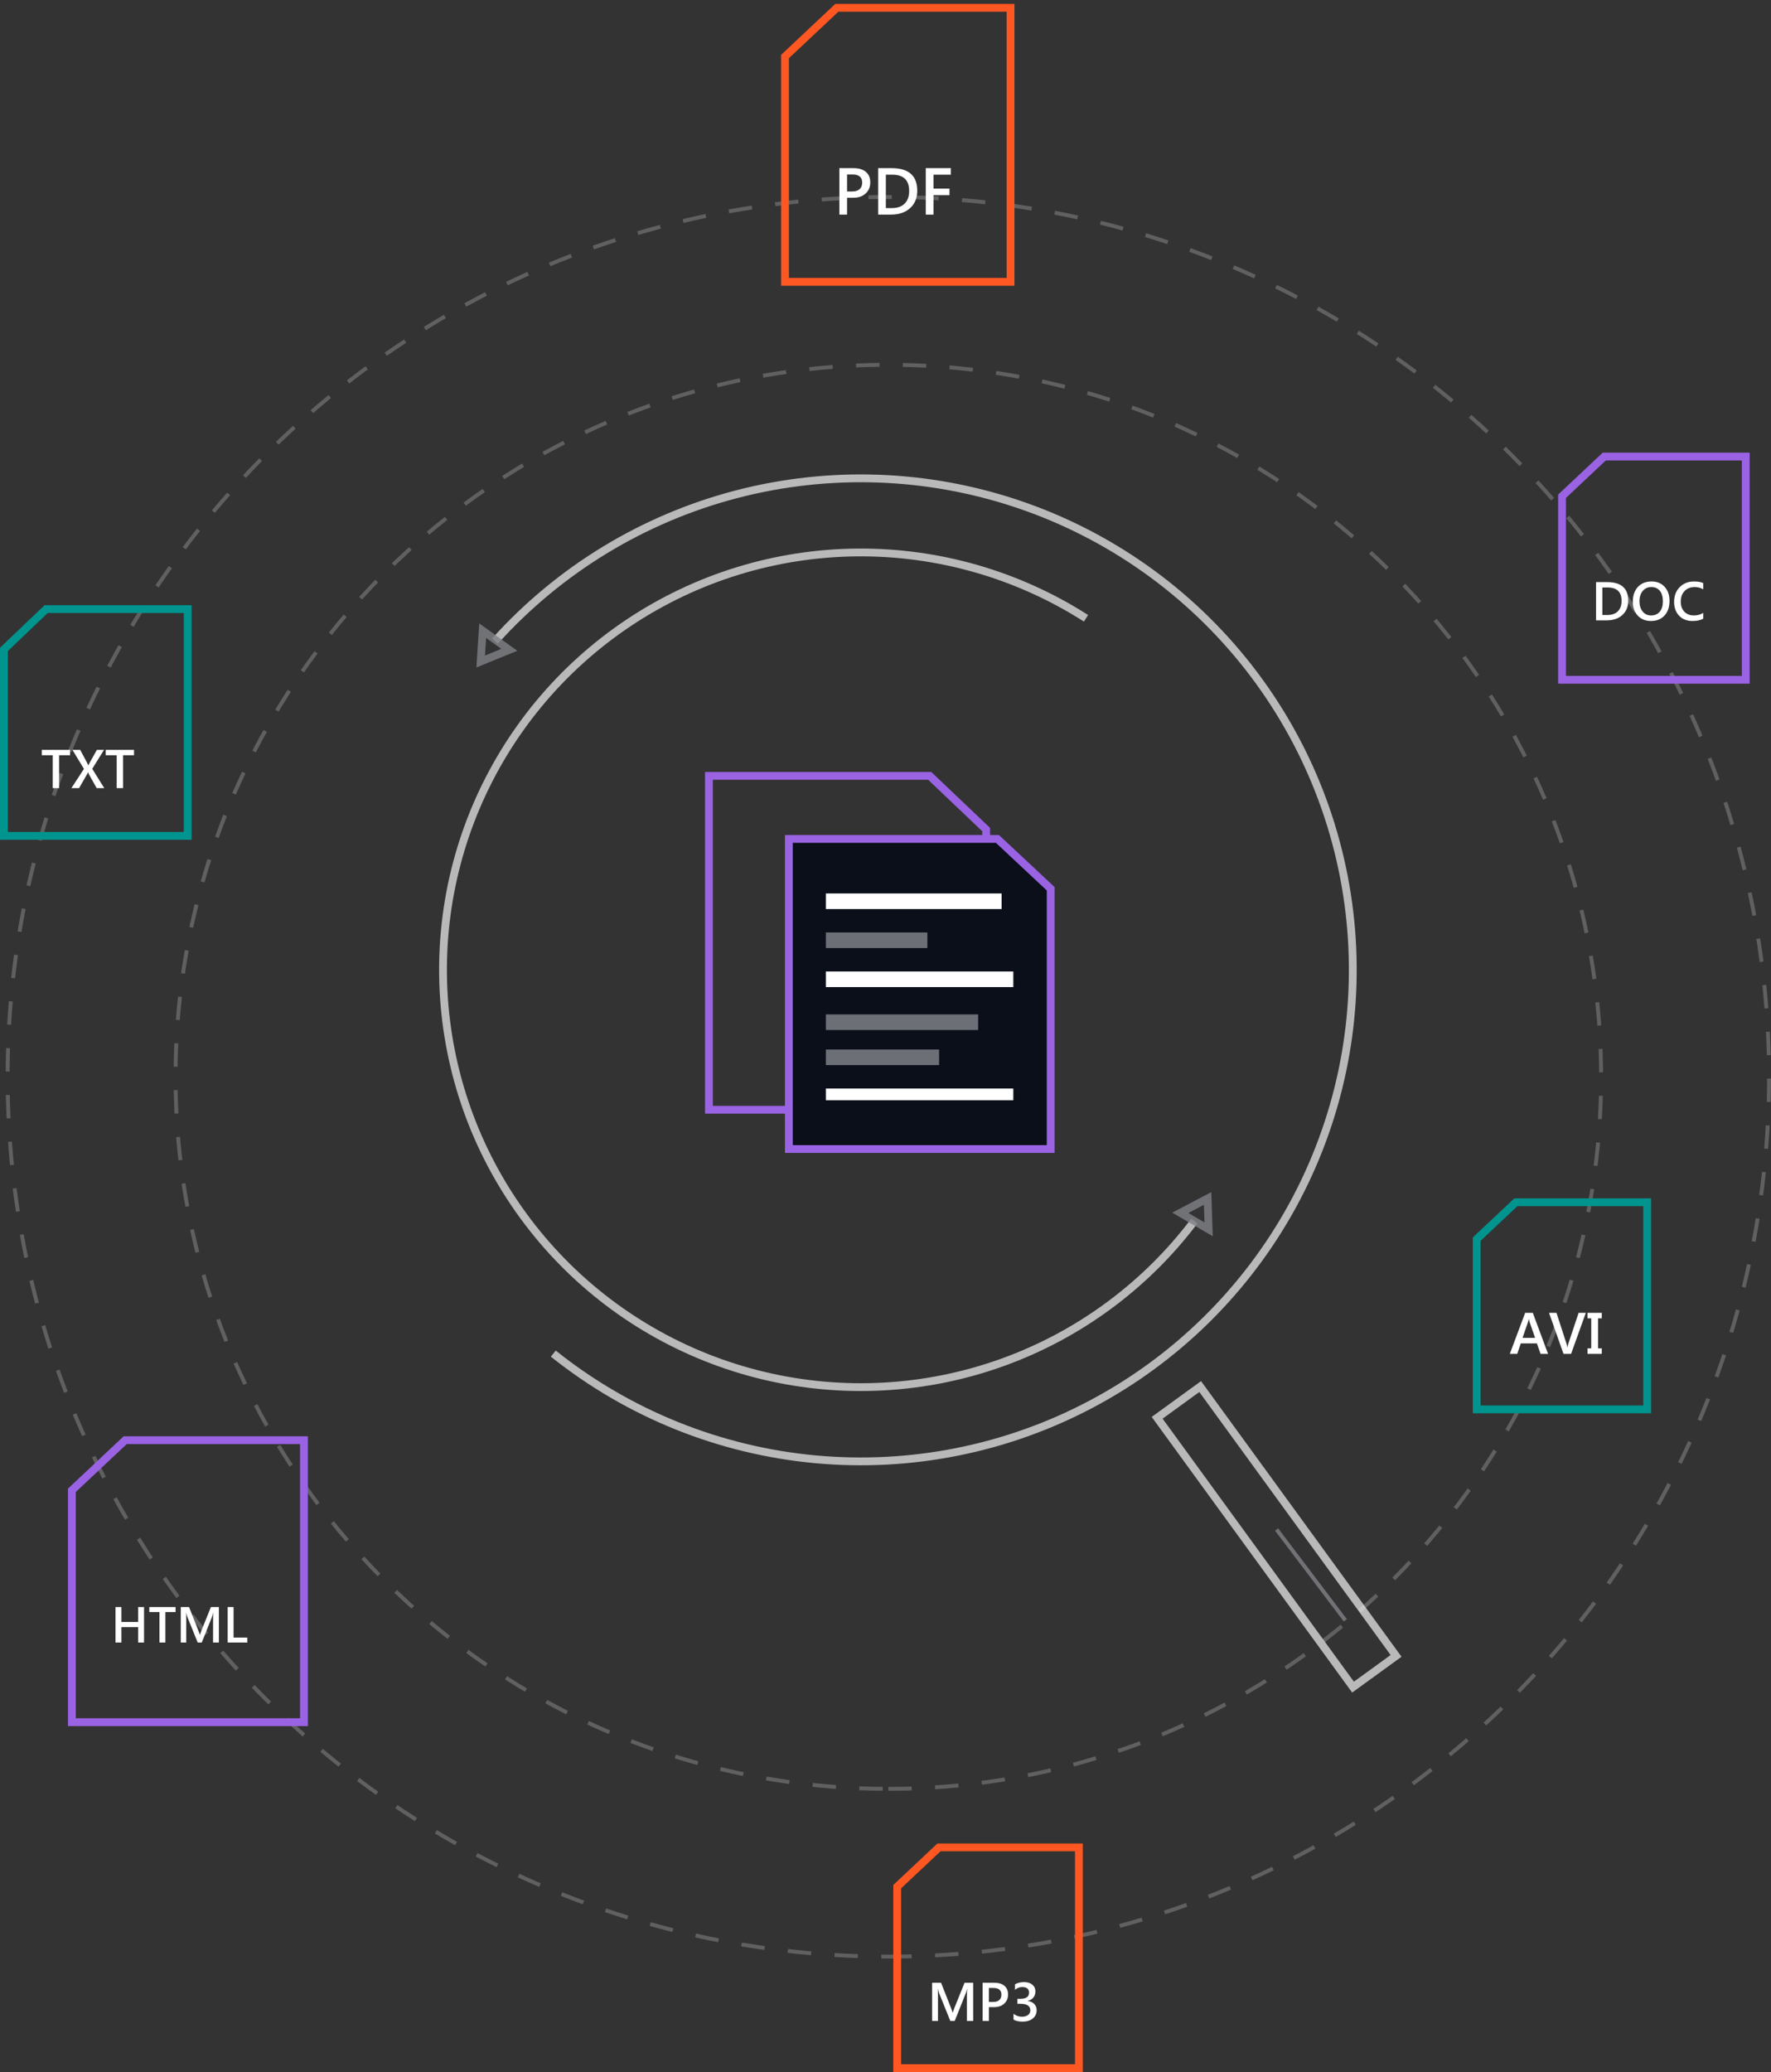<svg width="454" height="531" viewBox="0 0 454 531" fill="none" xmlns="http://www.w3.org/2000/svg">
<rect x="0" y="0" width="454" height="531" fill="#333333" stroke="none"/>
<g opacity="0.47">
<path opacity="0.47" d="M227.726 501.429C352.417 501.429 453.499 400.484 453.499 275.961C453.499 151.438 352.417 50.493 227.726 50.493C103.036 50.493 1.954 151.438 1.954 275.961C1.954 400.484 103.036 501.429 227.726 501.429Z" stroke="white" stroke-dasharray="6 6"/>
</g>
<g opacity="0.47">
<path opacity="0.47" d="M227.726 458.435C328.64 458.435 410.447 376.739 410.447 275.961C410.447 175.183 328.64 93.487 227.726 93.487C126.813 93.487 45.006 175.183 45.006 275.961C45.006 376.739 126.813 458.435 227.726 458.435Z" stroke="white" stroke-dasharray="6 6"/>
</g>
<path d="M182.737 199.835V283.407H251.806V213.027L237.936 199.835H182.737ZM180.734 197.835H238.737L253.809 212.17V285.406H180.734V197.835Z" fill="#9A63E3"/>
<g opacity="0.81">
<path opacity="0.81" d="M307.669 355.337L296.636 363.342L346.852 432.365L357.885 424.359L307.669 355.337Z" stroke="white" stroke-width="2" stroke-miterlimit="10"/>
<path opacity="0.81" d="M141.839 346.894C161.074 362.268 184.397 371.68 208.927 373.968C233.458 376.256 258.122 371.32 279.875 359.769C301.629 348.218 319.518 330.558 331.336 308.969C343.153 287.38 348.381 262.808 346.374 238.286C344.367 213.764 335.213 190.365 320.042 170.98C304.87 151.594 284.346 137.069 261.003 129.2C237.66 121.33 212.521 120.459 188.688 126.695C164.855 132.931 143.373 146 126.893 164.29" stroke="white" stroke-width="2" stroke-miterlimit="10"/>
<path opacity="0.81" d="M278.4 158.451C260.855 147.236 240.416 141.374 219.585 141.584C198.755 141.793 178.438 148.065 161.123 159.631C143.808 171.197 130.246 187.554 122.099 206.7C113.951 225.846 111.572 246.95 115.252 267.426C118.932 287.902 128.512 306.861 142.818 321.983C157.124 337.104 175.536 347.731 195.798 352.561C216.06 357.391 237.293 356.216 256.896 349.178C276.499 342.14 293.621 329.546 306.166 312.938" stroke="white" stroke-width="2" stroke-miterlimit="10"/>
<path opacity="0.81" d="M130.557 166.537L123.228 169.527L123.735 161.628L130.557 166.537Z" stroke="#90939A" stroke-width="2" stroke-miterlimit="10"/>
<path opacity="0.81" d="M302.564 310.815L309.573 307.139L309.834 315.045L302.564 310.815Z" stroke="#90939A" stroke-width="2" stroke-miterlimit="10"/>
<path opacity="0.81" d="M327.26 391.974L344.872 415.245" stroke="#90939A"/>
</g>
<path d="M1.001 214.208V166.429L11.825 156.099H48.119V214.208H1.001Z" stroke="#00948F" stroke-width="2"/>
<path d="M17.964 193.552H15.147V201.974H13.52V193.552H10.711V192.171H17.964V193.552ZM26.727 201.974H24.779L22.769 198.378C22.71 198.268 22.644 198.114 22.571 197.913H22.544C22.503 198.013 22.434 198.168 22.339 198.378L20.267 201.974H18.305L21.518 197.045L18.565 192.171H20.554L22.325 195.479C22.439 195.698 22.541 195.917 22.633 196.136H22.653C22.785 195.849 22.899 195.621 22.995 195.452L24.834 192.171H26.666L23.644 197.031L26.727 201.974ZM34.356 193.552H31.54V201.974H29.913V193.552H27.103V192.171H34.356V193.552Z" fill="white"/>
<path d="M201.24 72.228V14.484L214.522 1.999H259.06V72.227L201.24 72.228Z" stroke="#FF5722" stroke-width="2"/>
<path d="M217.146 50.678V54.995H215.179V43.092H218.79C220.157 43.092 221.217 43.41 221.969 44.046C222.722 44.683 223.098 45.579 223.098 46.736C223.098 47.892 222.705 48.839 221.919 49.575C221.134 50.31 220.071 50.678 218.732 50.678H217.146ZM217.146 44.719V49.068H218.425C219.271 49.068 219.916 48.872 220.359 48.479C220.802 48.086 221.023 47.532 221.023 46.819C221.023 45.419 220.209 44.719 218.583 44.719H217.146ZM225.124 54.995V43.092H228.56C232.948 43.092 235.143 45.026 235.143 48.894C235.143 50.731 234.534 52.209 233.316 53.327C232.099 54.439 230.466 54.995 228.419 54.995H225.124ZM227.091 44.768V53.327H228.668C230.057 53.327 231.136 52.945 231.905 52.181C232.68 51.417 233.067 50.338 233.067 48.944C233.067 46.16 231.626 44.768 228.743 44.768H227.091ZM243.75 44.768H239.301V48.346H243.402V50.014H239.301V54.995H237.326V43.092H243.75V44.768Z" fill="white"/>
<path d="M18.424 441.35V381.928L32.093 369.08H77.925V441.35H18.424Z" stroke="#9A63E3" stroke-width="2"/>
<path d="M36.923 420.942H35.406V416.994H31.121V420.942H29.61V411.84H31.121V415.668H35.406V411.84H36.923V420.942ZM45.01 413.122H42.394V420.942H40.883V413.122H38.275V411.84H45.01V413.122ZM56.118 420.942H54.62V415.052C54.62 414.569 54.65 413.979 54.709 413.281H54.683C54.59 413.679 54.508 413.964 54.436 414.138L51.719 420.942H50.678L47.955 414.189C47.879 413.99 47.798 413.687 47.714 413.281H47.688C47.722 413.645 47.739 414.239 47.739 415.065V420.942H46.343V411.84H48.469L50.862 417.902C51.044 418.367 51.163 418.714 51.218 418.943H51.249C51.406 418.465 51.533 418.109 51.63 417.877L54.068 411.84H56.118V420.942ZM63.405 420.942H58.365V411.84H59.876V419.667H63.405V420.942Z" fill="white"/>
<path d="M230.008 530.001V483.491L240.707 473.434H276.581V530.001H230.008Z" stroke="#FF5722" stroke-width="2"/>
<path d="M249.476 517.929H247.863V511.585C247.863 511.066 247.895 510.43 247.959 509.678H247.931C247.831 510.106 247.742 510.414 247.665 510.601L244.739 517.929H243.618L240.685 510.655C240.603 510.441 240.517 510.115 240.426 509.678H240.398C240.435 510.07 240.453 510.71 240.453 511.599V517.929H238.949V508.126H241.239L243.816 514.654C244.012 515.156 244.14 515.529 244.199 515.776H244.233C244.402 515.261 244.538 514.878 244.643 514.627L247.268 508.126H249.476V517.929ZM253.516 514.374V517.929H251.896V508.126H254.87C255.996 508.126 256.868 508.388 257.488 508.912C258.108 509.436 258.418 510.175 258.418 511.127C258.418 512.08 258.094 512.859 257.447 513.465C256.8 514.071 255.925 514.374 254.822 514.374H253.516ZM253.516 509.466V513.048H254.569C255.266 513.048 255.797 512.886 256.162 512.563C256.526 512.239 256.709 511.783 256.709 511.195C256.709 510.042 256.039 509.466 254.699 509.466H253.516ZM259.819 517.567V516.076C260.457 516.582 261.177 516.835 261.979 516.835C262.631 516.835 263.15 516.687 263.538 516.391C263.93 516.095 264.126 515.693 264.126 515.188C264.126 514.076 263.276 513.52 261.576 513.52H260.817V512.248H261.542C263.05 512.248 263.804 511.724 263.804 510.676C263.804 509.71 263.217 509.227 262.041 509.227C261.385 509.227 260.767 509.461 260.188 509.931V508.523C260.854 508.149 261.64 507.962 262.547 507.962C263.417 507.962 264.114 508.181 264.638 508.618C265.163 509.056 265.425 509.616 265.425 510.3C265.425 511.59 264.768 512.419 263.456 512.788V512.816C264.162 512.884 264.72 513.132 265.131 513.561C265.541 513.984 265.746 514.515 265.746 515.153C265.746 516.033 265.415 516.744 264.755 517.286C264.094 517.824 263.223 518.093 262.143 518.093C261.173 518.093 260.398 517.917 259.819 517.567Z" fill="white"/>
<path d="M400.435 174.213V127.178L411.253 117.009H447.528V174.208L400.435 174.213Z" stroke="#9A63E3" stroke-width="2"/>
<path d="M409.154 158.98V149.177H411.984C415.598 149.177 417.405 150.77 417.405 153.955C417.405 155.468 416.904 156.685 415.901 157.606C414.899 158.522 413.554 158.98 411.868 158.98H409.154ZM410.774 150.558V157.606H412.073C413.217 157.606 414.106 157.291 414.739 156.662C415.377 156.033 415.696 155.145 415.696 153.996C415.696 151.704 414.509 150.558 412.135 150.558H410.774ZM423.243 159.144C421.83 159.144 420.698 158.686 419.846 157.77C418.998 156.854 418.574 155.662 418.574 154.195C418.574 152.618 419.007 151.36 419.873 150.421C420.739 149.482 421.915 149.013 423.4 149.013C424.777 149.013 425.884 149.469 426.723 150.38C427.566 151.292 427.987 152.483 427.987 153.955C427.987 155.555 427.557 156.82 426.695 157.749C425.834 158.679 424.683 159.144 423.243 159.144ZM423.318 150.442C422.421 150.442 421.689 150.777 421.124 151.446C420.563 152.116 420.283 152.998 420.283 154.092C420.283 155.181 420.557 156.058 421.104 156.724C421.65 157.389 422.366 157.722 423.25 157.722C424.189 157.722 424.929 157.405 425.472 156.772C426.014 156.138 426.285 155.252 426.285 154.112C426.285 152.941 426.021 152.037 425.492 151.399C424.968 150.761 424.243 150.442 423.318 150.442ZM436.621 158.57C435.883 158.952 434.965 159.144 433.866 159.144C432.444 159.144 431.305 158.695 430.448 157.797C429.591 156.899 429.163 155.721 429.163 154.263C429.163 152.695 429.644 151.428 430.605 150.462C431.572 149.496 432.791 149.013 434.263 149.013C435.211 149.013 435.997 149.147 436.621 149.416V151.029C435.96 150.638 435.231 150.442 434.434 150.442C433.372 150.442 432.51 150.781 431.85 151.46C431.193 152.139 430.865 153.046 430.865 154.181C430.865 155.261 431.173 156.122 431.788 156.765C432.403 157.403 433.212 157.722 434.215 157.722C435.14 157.722 435.942 157.503 436.621 157.066V158.57Z" fill="white"/>
<path d="M378.558 361.187V317.546L388.597 308.11H422.258V361.187H378.558Z" stroke="#00948F" stroke-width="2"/>
<path d="M396.844 346.953H394.932L393.987 344.28H389.856L388.948 346.953H387.044L390.977 336.45H392.94L396.844 346.953ZM393.526 342.859L392.068 338.67C392.024 338.533 391.978 338.313 391.929 338.01H391.9C391.856 338.289 391.807 338.508 391.753 338.67L390.31 342.859H393.526ZM406.526 336.45L402.754 346.953H400.806L397.1 336.45H399.004L401.597 344.419C401.68 344.673 401.743 344.968 401.787 345.305H401.817C401.851 345.027 401.922 344.727 402.029 344.404L404.68 336.45H406.526ZM410.62 336.45V337.857H409.661V345.547H410.62V346.953H406.958V345.547H407.918V337.857H406.958V336.45H410.62Z" fill="white"/>
<path d="M269.342 294.469H202.227V214.994H255.692L269.342 227.764V294.469Z" fill="#0A0F1A"/>
<path d="M203.228 215.993V293.47H268.341V228.197L255.297 215.993H203.228ZM201.226 213.994H256.088L270.343 227.33V295.469H201.226V213.994Z" fill="#9A63E3"/>
<path d="M256.762 228.968H211.708V232.967H256.762V228.968Z" fill="white"/>
<path opacity="0.4" d="M237.739 238.966H211.708V242.966H237.739V238.966Z" fill="white"/>
<path opacity="0.4" d="M240.743 268.962H211.708V272.961H240.743V268.962Z" fill="white"/>
<path d="M259.766 248.965H211.708V252.964H259.766V248.965Z" fill="white"/>
<path d="M259.766 278.961H211.708V281.96H259.766V278.961Z" fill="white"/>
<path opacity="0.4" d="M250.755 259.963H211.708V263.963H250.755V259.963Z" fill="white"/>
</svg>
